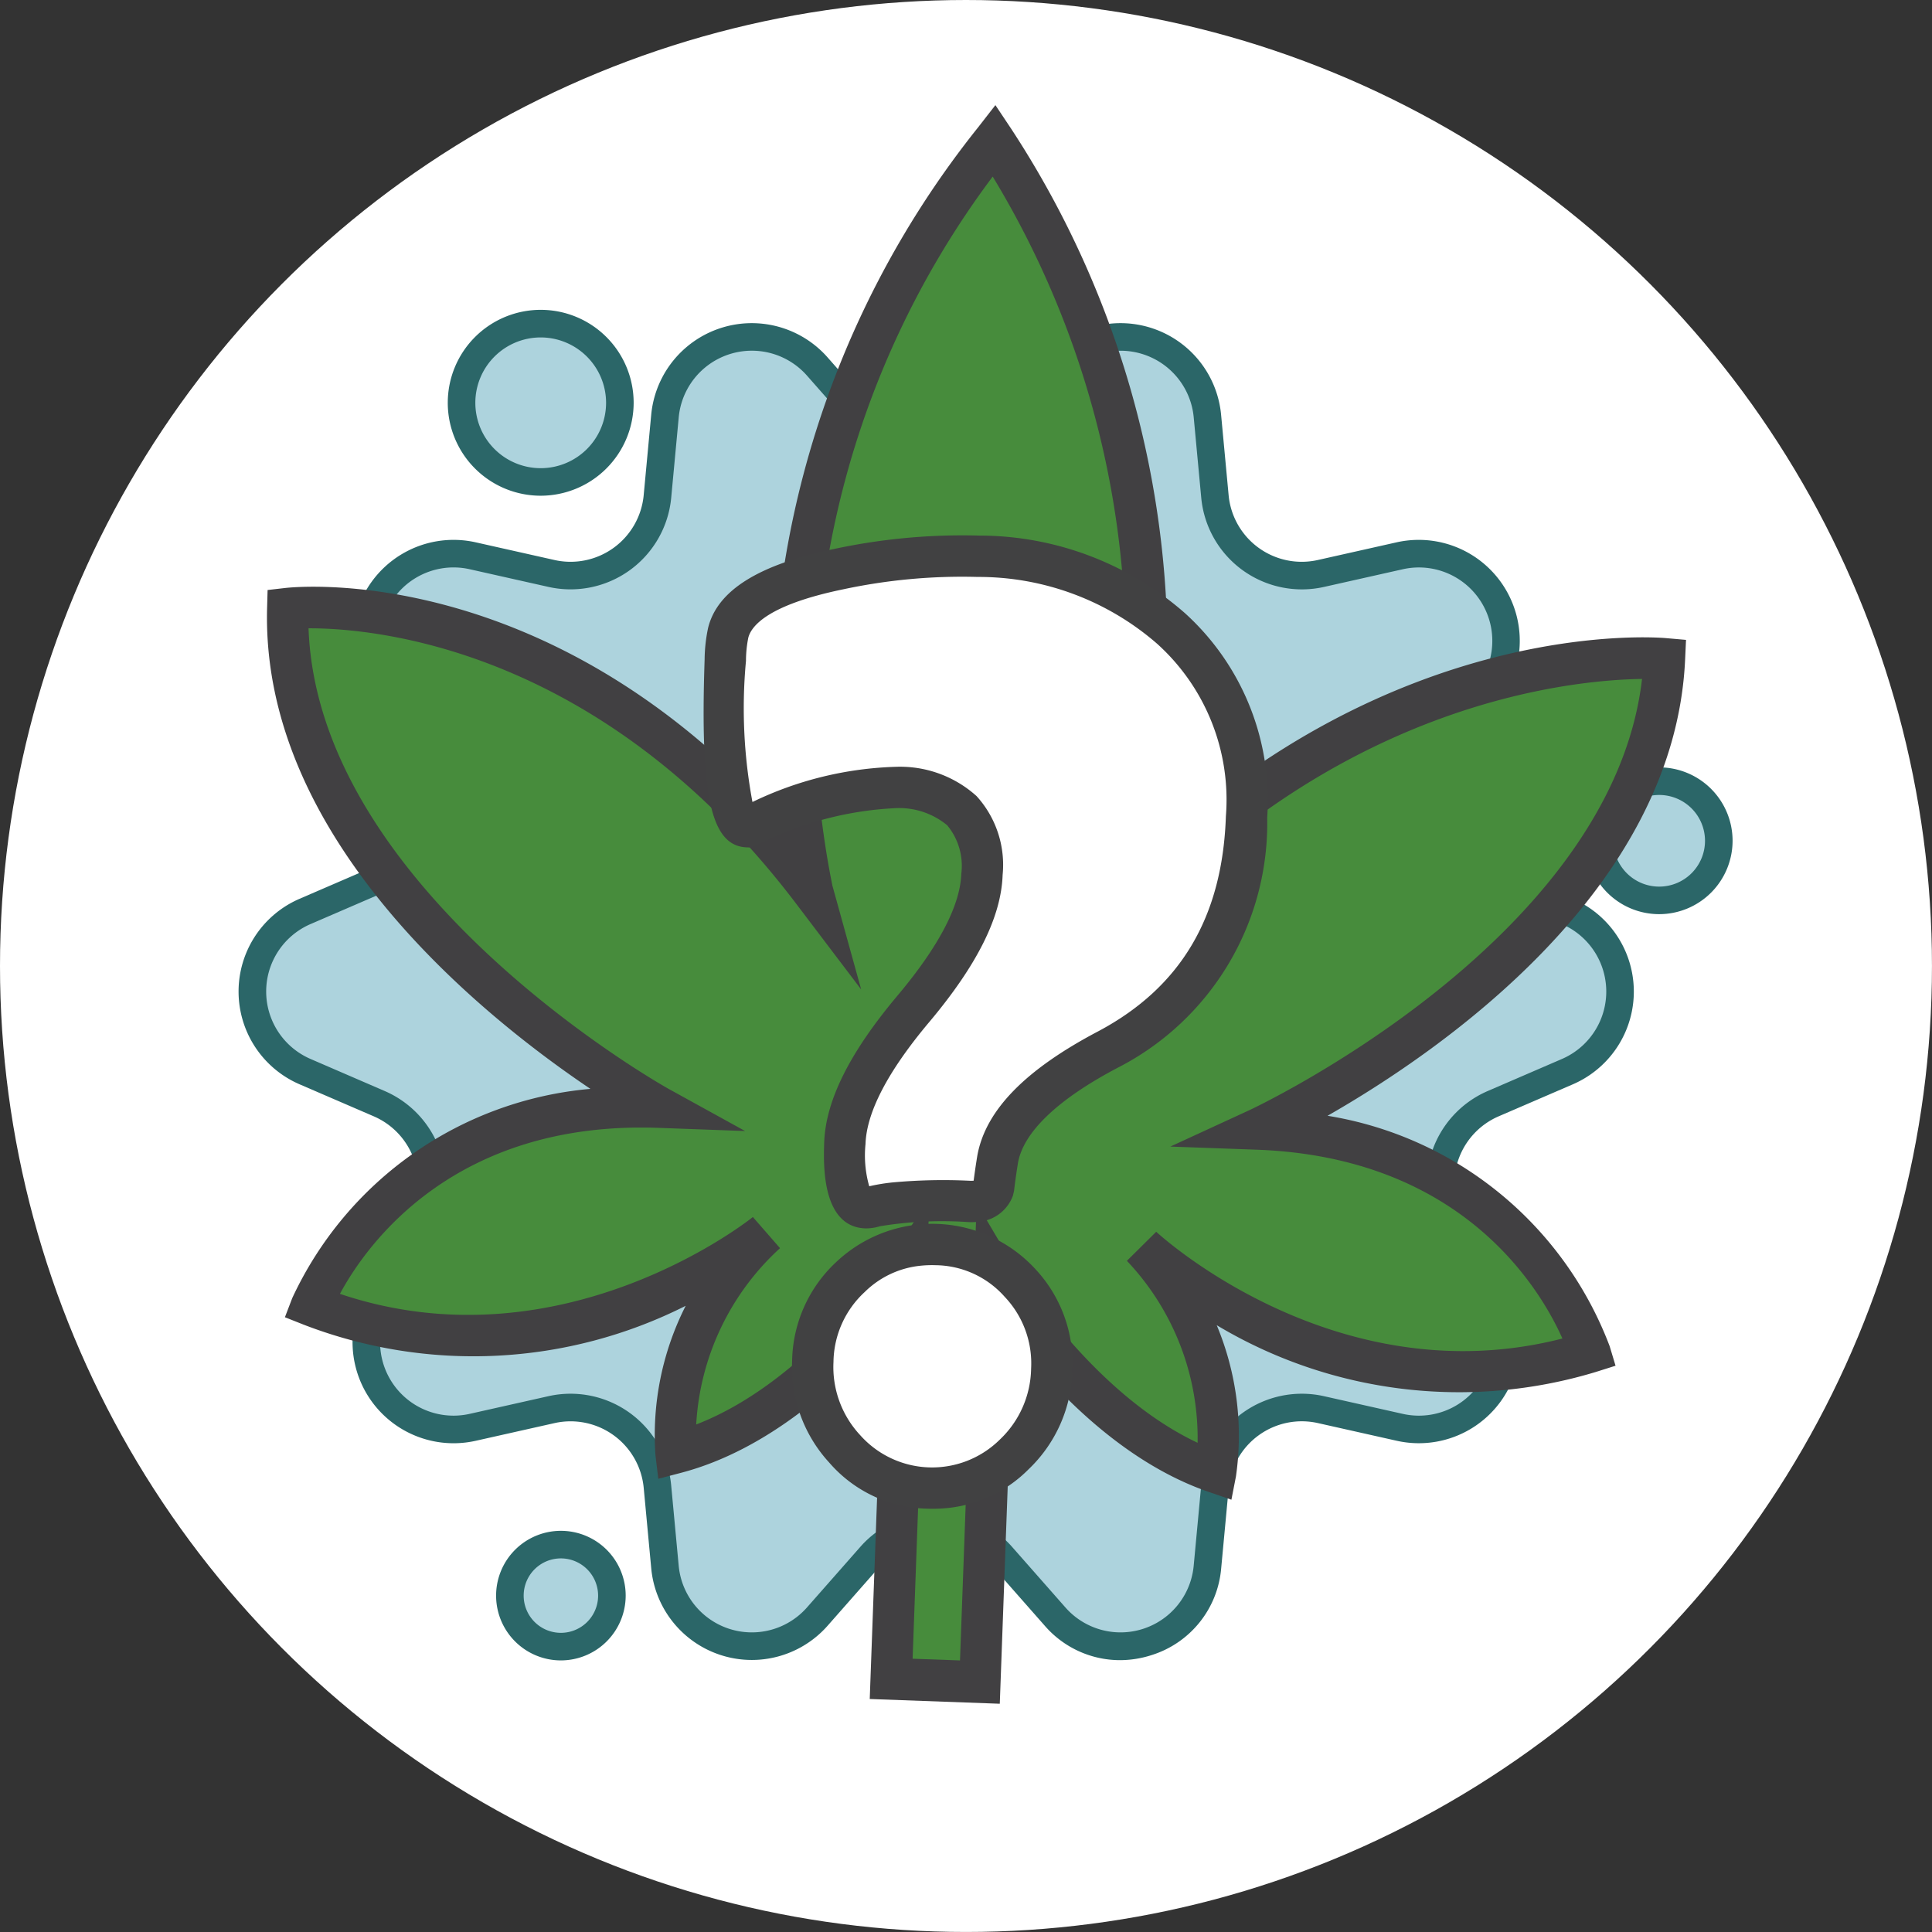 <svg xmlns="http://www.w3.org/2000/svg" viewBox="0 0 70.075 70.075">
  <rect x="0" y="0" width="70.075" height="70.075" fill="#333333" stroke="none"/>
  <defs>
    <style>
      .cls-1 {
        fill: #fff;
      }

      .cls-2 {
        fill: #add3dd;
      }

      .cls-3 {
        fill: #2b6668;
      }

      .cls-4 {
        fill: #478c3c;
      }

      .cls-5 {
        fill: #414042;
      }

      .cls-6 {
        fill: #414142;
      }
    </style>
  </defs>
  <g id="Layer_1" data-name="Layer 1">
    <g>
      <circle class="cls-1" cx="35.037" cy="35.037" r="35.037"/>
      <g id="Pop_Mystery">
        <g>
          <circle class="cls-2" cx="20.343" cy="57.875" r="1.85"/>
          <path class="cls-3" d="M20.344,60.224a2.35,2.35,0,1,1,2.35-2.35A2.353,2.353,0,0,1,20.344,60.224Zm0-3.7a1.35,1.35,0,1,0,1.35,1.351A1.352,1.352,0,0,0,20.344,56.524Z"/>
        </g>
        <g>
          <circle class="cls-2" cx="19.612" cy="14.61" r="2.871"/>
          <path class="cls-3" d="M19.612,17.98a3.371,3.371,0,1,1,3.371-3.37A3.375,3.375,0,0,1,19.612,17.98Zm0-5.741a2.371,2.371,0,1,0,2.371,2.371A2.374,2.374,0,0,0,19.612,12.239Z"/>
        </g>
        <g>
          <circle class="cls-2" cx="60.18" cy="30.495" r="2.161"/>
          <path class="cls-3" d="M60.181,33.157a2.662,2.662,0,1,1,2.661-2.661A2.664,2.664,0,0,1,60.181,33.157Zm0-4.323a1.662,1.662,0,1,0,1.661,1.662A1.664,1.664,0,0,0,60.181,28.834Z"/>
        </g>
        <g>
          <path class="cls-2" d="M36.332,15.494l1.937-2.201a3.164,3.164,0,0,1,5.525,1.795l.274,2.919a3.164,3.164,0,0,0,3.843,2.792l2.861-.642a3.164,3.164,0,0,1,3.415,4.7l-1.494,2.522a3.164,3.164,0,0,0,1.468,4.517l2.691,1.162a3.164,3.164,0,0,1,0,5.809L54.159,40.031a3.164,3.164,0,0,0-1.468,4.517l1.494,2.522a3.164,3.164,0,0,1-3.415,4.7l-2.861-.642a3.164,3.164,0,0,0-3.843,2.792l-.274,2.919a3.164,3.164,0,0,1-5.525,1.795l-1.937-2.201a3.164,3.164,0,0,0-4.75,0l-1.937,2.201a3.164,3.164,0,0,1-5.525-1.795l-.274-2.919a3.164,3.164,0,0,0-3.843-2.792l-2.861.642a3.164,3.164,0,0,1-3.415-4.7l1.494-2.522A3.164,3.164,0,0,0,13.755,40.031l-2.691-1.162a3.164,3.164,0,0,1,0-5.809L13.755,31.897a3.164,3.164,0,0,0,1.468-4.517l-1.494-2.522a3.164,3.164,0,0,1,3.415-4.7l2.861.642a3.164,3.164,0,0,0,3.843-2.792L24.12,15.089a3.164,3.164,0,0,1,5.525-1.795l1.937,2.201A3.164,3.164,0,0,0,36.332,15.494Z"/>
          <path class="cls-3" d="M40.619,60.215a3.612,3.612,0,0,1-2.726-1.25l-1.937-2.2a2.753,2.753,0,0,0-4,0l-1.937,2.2a3.664,3.664,0,0,1-6.398-2.078l-.273-2.919A2.664,2.664,0,0,0,20.113,51.617l-2.86.642a3.665,3.665,0,0,1-3.955-5.443l1.495-2.521A2.664,2.664,0,0,0,13.557,40.49L10.865,39.328a3.664,3.664,0,0,1,0-6.728l2.691-1.162a2.663,2.663,0,0,0,1.235-3.804l-1.494-2.522a3.665,3.665,0,0,1,3.955-5.442l2.86.642a2.664,2.664,0,0,0,3.235-2.351l.273-2.919a3.664,3.664,0,0,1,6.398-2.078l1.937,2.2a2.753,2.753,0,0,0,4,0l1.937-2.2a3.664,3.664,0,0,1,6.398,2.078l.273,2.919a2.663,2.663,0,0,0,3.235,2.351l2.86-.642a3.665,3.665,0,0,1,3.955,5.442L53.122,27.635a2.663,2.663,0,0,0,1.235,3.804l2.691,1.162a3.664,3.664,0,0,1,0,6.728L54.357,40.49A2.663,2.663,0,0,0,53.122,44.294l1.493,2.521a3.664,3.664,0,0,1-3.954,5.443l-2.86-.642a2.663,2.663,0,0,0-3.235,2.351l-.273,2.919a3.617,3.617,0,0,1-2.516,3.143A3.761,3.761,0,0,1,40.619,60.215ZM33.957,54.861a3.664,3.664,0,0,1,2.75,1.243l1.937,2.2a2.664,2.664,0,0,0,4.652-1.512l.273-2.919a3.666,3.666,0,0,1,4.45-3.233l2.86.642a2.663,2.663,0,0,0,2.875-3.957l-1.493-2.521A3.663,3.663,0,0,1,53.961,39.572l2.691-1.162a2.664,2.664,0,0,0,0-4.892l-2.691-1.162a3.664,3.664,0,0,1-1.7-5.231l1.494-2.522a2.663,2.663,0,0,0-2.875-3.956l-2.86.642a3.666,3.666,0,0,1-4.45-3.233l-.273-2.919a2.664,2.664,0,0,0-4.652-1.512L36.707,15.824a3.661,3.661,0,0,1-5.5,0L29.27,13.624A2.664,2.664,0,0,0,24.618,15.136l-.273,2.919a3.666,3.666,0,0,1-4.45,3.233l-2.86-.642a2.663,2.663,0,0,0-2.875,3.956l1.494,2.522a3.664,3.664,0,0,1-1.7,5.231l-2.691,1.162a2.664,2.664,0,0,0,0,4.892L13.953,39.572a3.664,3.664,0,0,1,1.7,5.231L14.158,47.325a2.664,2.664,0,0,0,2.876,3.957l2.86-.642a3.666,3.666,0,0,1,4.45,3.233l.273,2.919a2.664,2.664,0,0,0,4.652,1.512l1.937-2.2A3.664,3.664,0,0,1,33.957,54.861Z"/>
        </g>
      </g>
      <g>
        <path class="cls-4" d="M45.622,40.953S59.888,34.397,60.37,23.893c0,0-10.816-.96-20.308,9.813a33.696,33.696,0,0,0-4.005-28.613A32.878,32.878,0,0,0,29.47,32.319c-8.681-11.437-19.032-10.249-19.032-10.249-.285,10.511,13.465,18.09,13.465,18.09-9.713-.355-12.602,7.192-12.602,7.192,8.925,3.542,16.479-2.627,16.479-2.627a10.018,10.018,0,0,0-3.261,7.969c4.849-1.276,8.344-6.582,8.344-6.582L32.324,60.893l1.695.044,1.523.073.54-14.783s3.269,5.553,8.011,7.18a10.018,10.018,0,0,0-2.671-8.185s7.085,6.703,16.244,3.822C57.666,49.044,55.335,41.307,45.622,40.953Z"/>
        <path class="cls-5" d="M36.263,61.796l-4.717-.172.483-13.226c-1.519,1.739-4.119,4.177-7.319,5.02l-.833.219-.103-.855a10.381,10.381,0,0,1,1.096-5.419,17.104,17.104,0,0,1-13.847.687l-.689-.273.265-.692A13.199,13.199,0,0,1,21.415,39.494C17.466,36.837,9.461,30.404,9.688,22.05l.018-.65.646-.074c.406-.045,9.489-.964,17.874,8.315A34.037,34.037,0,0,1,35.465,4.634l.639-.821L36.681,4.678a34.634,34.634,0,0,1,4.864,26.396c9.062-8.686,18.465-7.966,18.892-7.928l.716.063-.033.718c-.383,8.349-8.835,14.181-12.969,16.543a13.192,13.192,0,0,1,10.232,8.356l.214.71-.706.223a17.103,17.103,0,0,1-13.76-1.694,10.394,10.394,0,0,1,.698,5.485l-.165.846L43.85,54.116c-3.17-1.087-5.674-3.765-7.102-5.611ZM33.101,60.163l1.719.062.605-16.585,1.303,2.206c.029.05,2.768,4.63,6.71,6.485a9.36,9.36,0,0,0-2.565-6.6L41.937,44.677c.065.062,6.486,5.989,14.733,3.872-.822-1.841-3.651-6.575-11.076-6.848l-3.145-.114,2.858-1.316c.135-.062,13.153-6.161,14.251-15.645-2.558.034-11.232.835-18.935,9.577l-2.674,3.035,1.408-3.792a33.261,33.261,0,0,0-3.351-27.041,32.258,32.258,0,0,0-5.815,25.715l1.044,3.768L28.873,32.772c-7.021-9.25-15.229-9.983-17.647-9.983h-.035c.343,9.585,12.944,16.642,13.074,16.713l2.76,1.521-3.149-.115c-7.41-.263-10.592,4.246-11.546,6.021,8.093,2.726,14.906-2.729,14.977-2.787l.985,1.13a9.361,9.361,0,0,0-3.04,6.395c4.037-1.562,6.955-5.923,6.986-5.97L33.71,43.469Z"/>
      </g>
      <g>
        <path class="cls-1" d="M45.214,29.63a9.219,9.219,0,0,1-5.024,8.436q-3.624,1.905-4.001,3.967-.089.539-.154,1.079a.781.781,0,0,1-.865.466,14.472,14.472,0,0,0-3.424.167,1.13,1.13,0,0,1-.332.06q-.848-.029-.77-2.337.068-2.002,2.487-4.879t2.487-4.879q.103-3.038-3.124-3.147a12.961,12.961,0,0,0-5.376,1.422q-1.013-.034-.81-6.039a5.108,5.108,0,0,1,.104-.987q.383-1.567,4.016-2.316a21.319,21.319,0,0,1,5.061-.466,10.544,10.544,0,0,1,6.985,2.617A8.394,8.394,0,0,1,45.214,29.63ZM38.148,49.667a4.382,4.382,0,0,1-1.366,3.09,4.243,4.243,0,0,1-6.147-.207,4.382,4.382,0,0,1-1.154-3.175,4.263,4.263,0,0,1,1.364-3.054,4.324,4.324,0,0,1,6.147.207A4.263,4.263,0,0,1,38.148,49.667Z"/>
        <path class="cls-6" d="M34.444,54.689a5.376,5.376,0,0,1-.804.032,4.828,4.828,0,0,1-3.564-1.673,5.127,5.127,0,0,1-1.345-3.699A5.009,5.009,0,0,1,30.328,45.777a5.076,5.076,0,0,1,7.216.243,5.009,5.009,0,0,1,1.352,3.672,5.126,5.126,0,0,1-1.59,3.601A4.825,4.825,0,0,1,34.444,54.689ZM33.34,45.914a3.359,3.359,0,0,0-1.977.949,3.51,3.51,0,0,0-1.132,2.537,3.622,3.622,0,0,0,.964,2.649,3.491,3.491,0,0,0,5.063.172A3.626,3.626,0,0,0,37.399,49.642h0a3.509,3.509,0,0,0-.959-2.607,3.394,3.394,0,0,0-2.502-1.145A4.065,4.065,0,0,0,33.34,45.914Zm2.148-1.6a2.263,2.263,0,0,1-.343.013,14.001,14.001,0,0,0-3.226.149,1.726,1.726,0,0,1-.53.079c-1.598-.055-1.52-2.355-1.495-3.111.051-1.522.922-3.267,2.663-5.337,1.494-1.778,2.272-3.265,2.311-4.422a2.302,2.302,0,0,0-.513-1.752,2.735,2.735,0,0,0-1.887-.62,12.311,12.311,0,0,0-5.044,1.357l-.159.071-.174-.006c-1.301-.045-1.702-1.828-1.534-6.815a5.745,5.745,0,0,1,.126-1.144c.333-1.36,1.835-2.3,4.592-2.869a22.191,22.191,0,0,1,5.238-.481,11.314,11.314,0,0,1,7.464,2.812,9.145,9.145,0,0,1,2.985,7.416h0a9.961,9.961,0,0,1-5.42,9.073c-2.164,1.137-3.413,2.326-3.617,3.44-.055.336-.105.686-.146,1.035l-.042.171A1.448,1.448,0,0,1,35.488,44.314Zm-3.183-1.42a20.02,20.02,0,0,1,2.891-.066.775.775,0,0,0,.118-.004l.001-0q.059-.457.134-.913c.299-1.642,1.736-3.113,4.392-4.509,2.987-1.592,4.5-4.143,4.623-7.798a7.612,7.612,0,0,0-2.495-6.255,9.858,9.858,0,0,0-6.506-2.423,20.631,20.631,0,0,0-4.884.45c-2.757.569-3.338,1.347-3.439,1.76a4.326,4.326,0,0,0-.083.834,18.49,18.49,0,0,0,.235,5.119,12.785,12.785,0,0,1,5.227-1.277,4.142,4.142,0,0,1,2.901,1.062,3.709,3.709,0,0,1,.946,2.86c-.051,1.521-.922,3.267-2.662,5.337-1.495,1.778-2.273,3.265-2.311,4.422a4.069,4.069,0,0,0,.135,1.534l.004-.001A6.688,6.688,0,0,1,32.305,42.895Z"/>
      </g>
    </g>
  </g>
</svg>
